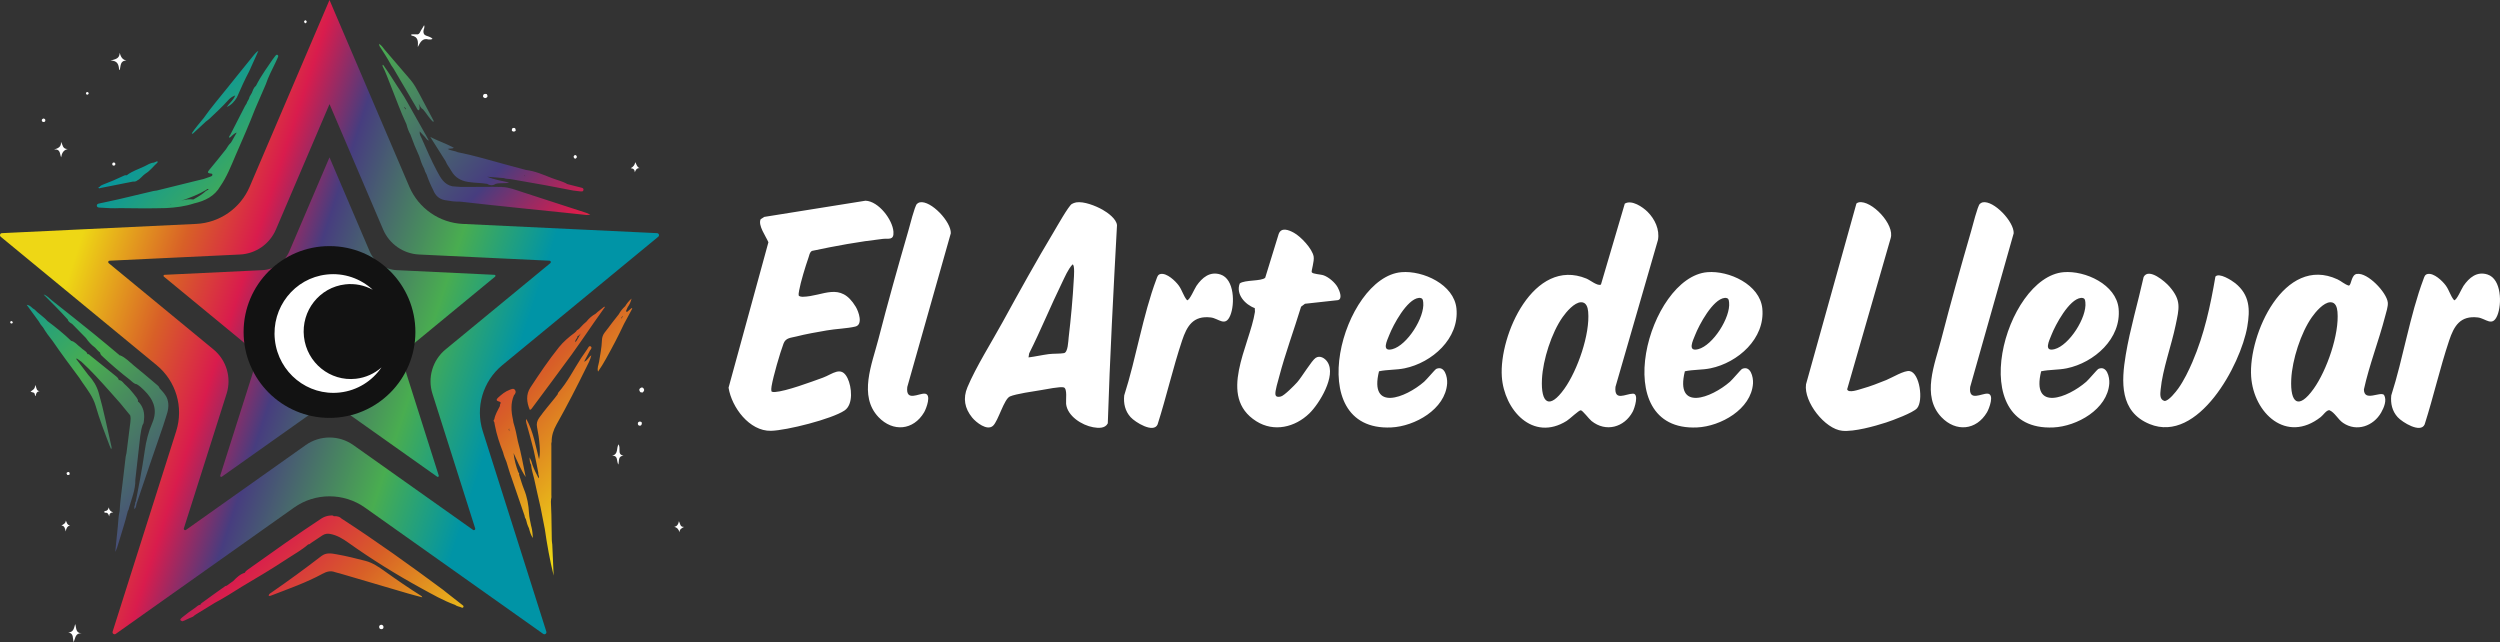<svg viewBox="0 0 880.13 226.08" xmlns:xlink="http://www.w3.org/1999/xlink" xmlns="http://www.w3.org/2000/svg" data-name="Layer 2" id="Layer_2">
  <rect x="0" y="0" width="880.13" height="226.08" fill="#333333" stroke="none"/>
  <defs>
    <style>
      .cls-1 {
        fill: url(#linear-gradient-2);
      }

      .cls-2 {
        fill: #121212;
      }

      .cls-3 {
        fill: #fff;
      }

      .cls-4 {
        fill: url(#linear-gradient);
      }
    </style>
    <linearGradient gradientUnits="userSpaceOnUse" y2="143.57" x2="176.09" y1="94.36" x1="25.05" id="linear-gradient">
      <stop stop-color="#eed715" offset="0"></stop>
      <stop stop-color="#d86027" offset=".22"></stop>
      <stop stop-color="#d91c4d" offset=".37"></stop>
      <stop stop-color="#473d7f" offset=".51"></stop>
      <stop stop-color="#49ad50" offset=".8"></stop>
      <stop stop-color="#0094a6" offset="1"></stop>
    </linearGradient>
    <linearGradient xlink:href="#linear-gradient" y2="55.73" x2="40" y1="197.38" x1="194.38" id="linear-gradient-2"></linearGradient>
  </defs>
  <g data-name="Layer 1" id="Layer_1-2">
    <g>
      <g>
        <path d="M169.96,151.8l22.38,70.56c.21.66-.54,1.2-1.1.8l-62.74-44.45c-7.49-5.31-17.52-5.31-25.01,0l-62.74,44.45c-.56.4-1.31-.15-1.1-.8l22.38-70.56c2.67-8.42-.05-17.62-6.87-23.23L.26,83.35c-.51-.42-.23-1.24.42-1.27l68.36-3.25c8.28-.39,15.6-5.48,18.86-13.1L116,0h0s0,0,0,0h0s0,0,0,0h0s28.1,65.73,28.1,65.73c3.26,7.62,10.58,12.71,18.86,13.1l68.36,3.25c.66.03.93.86.42,1.27l-54.91,45.22c-6.82,5.62-9.54,14.81-6.87,23.23ZM156.86,123.02l36.89-30.38c.34-.28.16-.83-.28-.86l-45.92-2.18c-5.56-.26-10.48-3.68-12.67-8.8l-18.87-44.15h0s0,0,0,0h0s0,0,0,0h0s-18.87,44.15-18.87,44.15c-2.19,5.12-7.11,8.54-12.67,8.8l-45.92,2.18c-.44.02-.63.57-.28.86l36.89,30.38c4.58,3.77,6.41,9.95,4.61,15.61l-15.04,47.39c-.14.44.36.81.74.54l42.14-29.86c5.03-3.57,11.77-3.57,16.8,0l42.14,29.86c.38.27.88-.1.74-.54l-15.04-47.39c-1.79-5.66.03-11.83,4.61-15.61ZM146.64,120.17l27.66-22.78c.26-.21.12-.63-.21-.64l-34.44-1.64c-4.17-.2-7.86-2.76-9.5-6.6l-14.15-33.11h0s0,0,0,0h0s0,0,0,0h0s-14.15,33.11-14.15,33.11c-1.64,3.84-5.33,6.4-9.5,6.6l-34.44,1.64c-.33.02-.47.43-.21.64l27.66,22.78c3.44,2.83,4.8,7.46,3.46,11.7l-11.28,35.55c-.11.33.27.61.55.41l31.61-22.39c3.77-2.67,8.82-2.67,12.6,0l31.61,22.39c.28.2.66-.07.55-.41l-11.28-35.55c-1.35-4.24.02-8.88,3.46-11.7Z" class="cls-4"></path>
        <g>
          <circle r="30.24" cy="116.88" cx="116" class="cls-2"></circle>
          <path d="M121.56,100.11c3.35-.38,6.72.29,9.68,1.91-4.25-3.93-10.09-6.07-16.26-5.37-11.34,1.27-19.49,11.6-18.2,23.07,1.29,11.47,11.52,19.74,22.86,18.46,6.17-.69,11.39-4.06,14.67-8.84-2.45,2.16-5.54,3.61-9.01,4-9.07,1.02-17.26-5.6-18.29-14.77-1.03-9.18,5.49-17.44,14.56-18.46Z" class="cls-3"></path>
        </g>
      </g>
      <path d="M207.7,123.39c-.69,1.32-1.38,2.63-2.07,3.95,1.22-.37,1.49-1.61,2.55-2.24-.38,1.65-1.17,3.02-1.85,4.41-3.3,6.73-6.73,13.4-10.4,19.93-1.07,1.9-1.76,3.92-1.72,6.15-.19.46-.1.94-.1,1.41,0,5.73,0,11.46,0,17.19,0,.47.08.95-.08,1.41-.03.33-.05.66-.08.99,0,0,0,0,0,0,0,0,0,0,0,0,.06,1.57.11,3.14.17,4.7.04,2.93.08,5.86.14,8.78.01.55.11,1.1.17,1.65,0,0,0,0,0,0,.16,3.64.32,7.28.48,10.92-1.34-5.42-2.32-10.89-3.11-16.4-.49-2.51-.99-5.03-1.48-7.54-.77-3.43-1.58-6.86-2.31-10.3-.34-1.59-.95-3.12-1.03-4.76-.44-.71-.52-1.5-.54-2.62.54,1.02.83,1.81,1.01,2.64.58,1.63,1.36,3.17,2.16,4.7.43-.62-.24-1.19-.08-1.8,0,0,0,0,0,0-.55-2.74-1.03-5.49-1.68-8.2-.76-3.14-1.67-6.24-2.53-9.35-.12-.42-.23-.83-.04-1.54,2.53,4.57,3.26,9.46,4.5,14.23.36-1.64.31-3.29.19-4.93-.15-2.15-.48-4.27-.9-6.39-.24-1.18,0-2.25.75-3.29,1.73-2.43,3.67-4.69,5.54-7,.35-.43.68-.89,1.01-1.34-.01-.23.08-.42.22-.59,3.23-3.68,5.39-8.08,8.03-12.15.7-1.08,1.5-2.09,2.19-3.18.28-.44.58-1.24,1.17-.87.56.36.08.99-.28,1.43h0ZM176.75,65.82c-4.1-.11-8.2,0-12.31,0h0c-.69,0-1.37,0-2.06,0h0c-1.05-.08-2.09-.15-3.14-.23h0s0,0,0,0c-2.94-.64-4.18-3.07-5.41-5.38-2-3.76-3.71-7.67-5.41-11.57-.29-.67-.78-1.27-.66-2.38.71.76,1.26,1.35,1.81,1.94.38.51.72,1.06,1.44,1.31-.36-.64-.71-1.28-1.07-1.93,0,0,0,0,0,0-2.08-3.69-4.17-7.39-6.25-11.08-1.71-3.2-3.87-6.11-5.77-9.18-.89-1.43-1.86-2.8-2.81-4.19-.18-.27-.43-.6-.45.09,1.11,2.15,1.89,4.43,2.8,6.67,1.88,4.63,3.51,9.36,5.65,13.89,0,0,0,0,0,0,.3,1.26.75,2.46,1.38,3.59.91,2.57,1.94,5.09,3.08,7.57h0c.48,1.51.97,3.02,1.74,4.42.05-.02.09-.04.13-.05-.04.02-.08.04-.13.05.18.73.49,1.41.87,2.06,0,0,0,0,0,0,.63,1.87,1.41,3.68,2.31,5.44.74,1.94,2.06,3.23,4.15,3.6,1.73.3,3.46.57,5.22.52.24.02.47.04.71.06,0,0,0,0,0,0,2.99.33,5.98.67,8.98,1,4.58.49,9.17.98,13.75,1.45,4.59.48,9.17.94,13.76,1.41,2.48.26,4.97.52,7.45.79.43-.03.87-.06,1.3-.08-.5-.35-1.02-.55-1.54-.72-7.54-2.46-15.08-4.92-22.63-7.35-2.25-.73-4.5-1.63-6.88-1.7ZM142.28,37.64c.35.16.47.47.67.7-.02.06-.04.12-.07.17-.24-.24-.52-.47-.61-.88ZM179.74,167.19c1.63,4.8,3.29,9.58,4.94,14.37.04.04.08.07.11.11-.04-.02-.08-.06-.11-.11.04.47.23.9.48,1.29.24,1.08.56,2.13,1.07,3.12.31,1.21.64,2.41,1.38,3.45-.12-1.3-.17-2.59-.5-3.84-.03-.14-.08-.29-.12-.43-.26-1.49-.68-2.97-.75-4.47-.14-2.9-.65-5.69-1.75-8.39-.69-1.7-1.18-3.49-1.76-5.24.08-.29.09-.55-.22-.71-.84-2.21-1.46-4.48-1.71-6.85,1.34,2.86,2.51,5.8,4.27,8.45-.88-4.22-1.59-8.47-2.76-12.61h0s0,0,0,0c-.41-2.2-.87-4.4-1.55-6.54h0c-.06-.38-.11-.77-.19-1.14-.62-2.86-.83-5.71.37-8.49.57-.58.83-1.3.31-1.94-.48-.6-1.2-.21-1.79,0-1.61.58-2.89,1.67-4.13,2.79-.71.63-.6,1.12.3,1.33.65.16.8.36.47.93-.11.19-.16.4-.08.62-.75,1.54-1.7,3-2,4.74-.35.32-.3.65,0,.97.07.38.13.76.2,1.14.62,3.27,1.67,6.41,2.89,9.5h0c.27,1.18.73,2.29,1.2,3.4h0c.47,1.52.9,3.05,1.41,4.56ZM179.24,150.83c-.03.34.09.69.06,1.02-.15-.35-.34-.71-.06-1.02ZM148.64,210.28c-1.65-.44-3.3-.85-4.94-1.33-8.02-2.35-16.04-4.71-24.05-7.07-.58-.17-1.18-.26-1.75-.47-1.55-.58-2.91-.19-4.31.57-5.82,3.16-12.06,5.34-18.21,7.71-.24.09-.48.2-.81,0,.11-.62.58-.81.96-1.07,5.97-4.12,11.83-8.4,17.58-12.83,1.74-1.34,3.51-.97,5.3-.66,3.44.6,6.83,1.45,10.21,2.32,2.57.66,4.7,2.13,6.81,3.64,4.21,3.02,8.49,5.95,12.87,8.71.14.09.27.2.35.48ZM163.15,213.7c-.26.53-.7.13-1.02.03-.65-.2-1.34-.34-1.9-.77-4.2-1.52-8.05-3.75-11.95-5.88-8.87-4.85-17.44-10.19-25.69-16.06-1.94-1.38-3.96-2.61-6.37-3.05-1-.18-1.88-.04-2.71.51-1.33.88-2.65,1.78-3.99,2.66-.31.2-.55.58-1,.5h0c-2.21,1.95-4.79,3.35-7.23,4.96-5.25,3.46-10.63,6.7-16.05,9.88,0,0,0,0,0,0,0,0,0,0,0,0-3.15,1.97-6.28,3.97-9.56,5.72,0,0,0,0,0,0-2.36,1.44-4.72,2.89-7.08,4.33-.48.6-1.19.81-1.86,1.08-.59.28-1.17.56-1.76.83-.27.1-.53.19-.8.29-.88-.31-.94-.63-.12-1.31,1.52-1.25,3.1-2.43,4.74-3.52.56-.37,1.01-1,1.77-.98.02-.28.23-.47.45-.63,2.75-1.98,5.47-4.01,8.26-5.93.14-.1.32-.13.49-.13.77-.55,1.53-1.1,2.3-1.65,1.22-1.23,2.44-2.46,4.16-2.95,0,0,0,0,0-.01.18-.47.56-.76.95-1.04,8.64-6.12,17.23-12.32,26.1-18.12.93-.57,1.95-.9,3.03-.97.45-.03.97-.13,1.29.32.04-.03.09-.07.13-.1.94,0,1.84.15,2.53.87,12.24,7.92,24.08,16.42,35.79,25.11.28.21.53.43.8.65h0s0,0,0,0c1.94,1.51,3.88,3.02,5.81,4.55.25.2.68.41.49.81ZM133.61,16.22c-.05-.2-.1-.41-.2-.78.98.51,1.41,1.37,2,2.05,3.05,3.51,6.05,7.08,9.09,10.6,1.31,1.52,2.22,3.28,3.16,5.02,1.6,2.96,3.17,5.93,4.73,8.91.13.24.39.48.16.95-1.47-1.34-2.39-3.05-3.63-4.49-.86-.4-1.06-1.36-1.59-2.06.37.8.58,1.56.22,2.38-.64.04-.73-.55-.95-.92-2.68-4.54-5.33-9.09-7.99-13.63-.26-.44-.58-.85-.87-1.27-1.25-2.33-2.69-4.54-4.12-6.76ZM151.47,48.2c1.81,2.86,3.61,5.72,5.42,8.58,0,0,0,0,0,0,.47,1.25,1.36,2.26,2.01,3.41,1.3,2.29,3.26,3.44,5.86,3.85,2.25.36,4.53.33,6.77.69.99.63,1.99.63,2.98,0,1.54-.44,3.18-.03,4.74-.47-2.53-.6-5.11-.96-7.75-2.04,2.13.17,4.01.32,5.89.48.93.41,1.95.2,2.91.45,3.89.68,7.79,1.35,11.68,2.05,3.29.6,6.58,1.25,9.87,1.89,0,0,0,0,0,0,.81.1,1.62.22,2.43.28.45.03,1.04.15,1.13-.53.08-.66-.51-.71-.95-.83-1.57-.41-3.14-.8-4.71-1.2,0,0,0,0,0,0-1.74-1.02-3.72-1.43-5.58-2.16-2.91-1.14-5.78-2.42-8.94-2.8h0c-2.45-.66-4.9-1.32-7.35-1.97-5.56-1.49-11.06-3.19-16.72-4.29-1.09-.56-2.4-.47-3.54-1.16.73-.25,1.45.07,2.15-.41-2.73-1.5-5.59-2.4-8.29-3.81ZM184.65,61.83c.09.05.2.09.29.14-.19.07-.35-.05-.53-.07.01,0,.02,0,.03,0,.07-.03.14-.05.21-.07ZM39.1,158.09c-.18-.42-.38-.84-.55-1.27-1.75-4.6-3.51-9.19-4.87-13.92-.91-3.17-2.87-5.67-4.69-8.28-.37-.53-.72-1.07-1.07-1.61-3.19-4.28-6.38-8.56-9.39-12.96,0,0,0,0,0,0h0c-1.25-1.53-2.4-3.14-3.42-4.84,0,0,0,0,0,0-.54-.56-.98-1.21-1.35-1.89-.06-.09-.12-.18-.18-.27h0s0,0,0,0c-1.34-1.84-2.68-3.68-4.18-5.74,1.38.14,1.81,1.22,2.68,1.57,1.42,1.53,3.27,2.57,4.64,4.16,2.9,2.17,5.72,4.43,8.33,6.95,1.38.28,2.15,1.48,3.22,2.23.42.29.73.73,1.2.97.55.41,1.12.79,1.35,1.48.43-.13.68.27.96.49,3.02,2.36,5.94,4.84,8.95,7.2.47.37.93.78,1.1,1.4,0,0,0,.01,0,.02,1.22.1,1.67,1.29,2.53,1.91.38.4.77.78,1.17,1.16.89,1.03,1.8,2.05,2.59,3.16.28.4.56.82.43,1.3.11.03.16.11.13.25.05-.01.1-.03.15-.03,1.66,1.79,2.13,3.96,1.86,6.28-.07.58-.05,1.29-.51,1.8-.81,2.61-.96,5.32-1.27,8-.44,3.76-.85,7.52-1.27,11.28,0,0,0,0,0,0,0,0,0,0,0,0,.08,3.55-1.35,6.75-2.27,10.08-.02.08-.03.17-.04.25-.12.26-.24.52-.36.79h0c-.9,3.82-2.19,7.52-3.28,11.28-.3,1.02-.6,2.03-1.12,2.99.3-3,.58-6.01.91-9,.18-1.67.19-3.36.55-5.01.01-.13.04-.25.08-.38.19-3.66.77-7.28,1.17-10.92.29-2.7.62-5.39.95-8.08.06-.46.19-.92.29-1.37.46-3.62.9-7.24,1.37-10.86.11-.82.15-1.62-.05-2.43-1.19-1.45-2.38-2.9-3.57-4.35-1.25-1.41-2.5-2.82-3.75-4.23-3.18-3.55-6.36-7.1-9.88-10.32-.54-.38-1.08-.76-1.62-1.14-.06.06-.13.12-.19.19,1.41,1.86,2.81,3.72,4.22,5.58h0s0,0,0,0c1.69,1.82,2.98,3.83,3.68,6.28,1.82,6.35,3.08,12.83,4.56,19.26.04.16.02.34-.18.61ZM53.6,148.93c2.04-4.74.39-8.36-2.95-11.63-.77-.75-1.57-1.48-2.5-2.03-1.07-.14-1.68-1-2.45-1.59-3.27-2.53-6.42-5.2-9.43-8.03-.43-.4-.94-.78-1.02-1.45,0-.02.01-.04.02-.06-.7-.48-1.2-1.17-1.79-1.76-1.29-.93-2.34-2.09-3.24-3.4-1.6-1.64-3.21-3.27-4.81-4.91-.59-.44-1.36-.7-1.54-1.55-2.71-3.08-5.68-5.91-8.54-8.84,1.19.33,1.94,1.3,2.85,2.02,4.98,3.92,9.94,7.87,14.87,11.86,3.08,2.49,6.1,5.06,9.15,7.6.05-.01.09-.03.14-.04,1.9.81,3.27,2.35,4.82,3.61,2.68,2.17,5.31,4.4,7.94,6.63.42.36.9.69,1.03,1.28,1.08,1.21,2.27,2.33,2.79,3.94.68,2.11.22,4.13-.48,6.13-.37,1.05-.67,2.11-1.01,3.17-1.65,4.8-3.31,9.6-4.95,14.4-1.49,4.36-2.95,8.72-4.43,13.08-.18.65-.1,1.42-.81,1.85.02-.35.03-.69.05-1.04.37-.47.07-1.14.48-1.6h0c.52-2.71,1.08-5.41,1.56-8.12.58-3.27,1.17-6.54,1.62-9.82.46-3.36,1.3-6.63,2.63-9.71ZM221,109.64c-.31.26-.54.24-.59-.22,0,0,0,0,0,0,0,0,0,0,0,0,.19-.44.38-.87.58-1.31.68-.89,1.06-1.91,1.36-3-.91.77-1.65,1.67-2.25,2.69,0,0,0,0,0,0-.9.83-1.67,1.76-2.26,2.84-.76.97-1.52,1.94-2.29,2.92,0,0,0,0,0,0,0,0,0,0,0,0-.88,1.17-1.74,2.35-2.66,3.49-.66.82-.94,1.75-.98,2.75-.09,2.55-.6,5.04-1,7.54-.18,1.13-.77,2.24-.37,3.49,1.05-1.49,1.96-3.03,2.84-4.6,2.23-3.99,4.35-8.04,6.29-12.18h0s0,0,0,0c.98-1.81,1.95-3.62,2.93-5.44-.08-.05-.17-.1-.25-.15-.45.39-.9.78-1.35,1.16ZM219.13,111.2c.16.25-.06.5-.24.75-.07.1-.15.19-.23.27.02-.37.34-.68.47-1.02ZM212.95,108.1c-.07-.05-.14-.1-.21-.15-.8.64-1.6,1.28-2.41,1.92-.2.18-.4.37-.6.55-1.28.72-2.39,1.65-3.29,2.82-.33.28-.66.57-.98.85-.56.59-1.13,1.17-1.69,1.76-.35.24-.76.41-.95.83h0c-.18.17-.37.34-.55.5-2.03,1.49-3.96,3.15-5.51,5.08-3.62,4.51-6.85,9.32-10.02,14.15-1.66,2.52-1.33,5.21-.23,7.86.41-.04.56-.28.71-.48,4.7-6.35,9.44-12.67,14.09-19.05,2.66-3.66,5.18-7.42,7.76-11.14,0,0,0,0,0,0,1.3-1.83,2.6-3.66,3.89-5.5ZM203.33,118.3s0,0,0,0c.53-.04.71-.53,1.04-.83.03-.03.06-.06.09-.1-.66,1.05-1.14,2.19-1.86,3.12-.36-.83.8-1.34.73-2.2ZM34.9,65.82c.09.02.17,0,.23-.07.24-.39.63-.56,1.04-.72,2.49-.94,4.94-1.97,7.34-3.13.31-.15.63-.29.99-.17.08-.04.16-.07.24-.11,1.87-1.41,4.11-2.09,6.19-3.1,1.02-.5,2-1.18,3.2-1.26.41-.17.82-.34,1.23-.51.18.19.18.42,0,.57-1.4,1.24-2.5,2.82-4.14,3.8-1.05.68-1.71,1.82-2.86,2.38-.45.41-1,.48-1.58.43h0c-3.73.74-7.47,1.48-11.2,2.22-.25.05-.54.2-.75.12-.52-.2.09-.3.08-.47ZM35.12,73.09c2.42.17,4.83.29,7.26.18h0c5.39.1,10.78.12,16.17-.02h0c3.34-.18,6.64-.6,9.84-1.66h0c3.79-.88,7.12-2.47,9.16-6.01,0,0,0,0,0,0,2.29-3.3,3.74-7.02,5.31-10.69h0c2.41-5.5,4.82-11.01,6.99-16.61,1.23-2.85,2.47-5.69,3.7-8.54.91-2.74,2.28-5.28,3.52-7.88.28-.58.55-1.17.8-1.76.12-.29.15-.61-.2-.78-.29-.14-.5.05-.66.25-.33.4-.65.8-.94,1.23-.93,1.34-1.85,2.69-2.77,4.04-1.18,1.74-2.27,3.54-3.21,5.42-.86.59-1.03,1.59-1.43,2.44-.28.48-.56.97-.84,1.45-.09.88-.83,1.48-1.02,2.33h0c-.16.25-.35.48-.49.75-1.77,3.43-3.54,6.86-5.28,10.3-.14.28-.62.57-.2.99.78-.59,1.35-1.47,2.5-1.84-.64,1.12-1.19,2.08-1.73,3.05-.09.15-.18.31-.28.46h0c-.73.7-1.28,1.53-1.79,2.39-1.92,2.38-3.8,4.79-5.77,7.12-.68.81-.91,1.23.38,1.39.24.03.57,0,.63.33.07.36-.21.58-.48.69-.84.32-1.7.6-2.55.89-1.04.25-2.09.5-3.13.76-4.5,1.11-9.01,2.23-13.51,3.34h0c-.38.05-.77.07-1.14.16-4,.95-8,1.92-12.01,2.85-2.31.54-4.64.99-6.96,1.51-.39.09-.93.2-.9.77.03.63.56.68,1.05.71ZM60.03,72.01s0,0,0,0c.04-.07.1-.12.18-.17,0,.05.02.1.02.15-.07,0-.13.01-.2.02h0ZM63.54,70.74s.05-.02.07-.02c-.02,0-.05.02-.07.02ZM72.75,66.78c.06-.08.08-.17.08-.26,0,0,.01,0,.02,0,.23.06.46.04.69,0-.28.26-.57.52-.96.64-1.31,1.22-2.83,2.13-4.39,2.99-.02.03-.03.05-.04.08-1.48-.18-2.92,0-4.34.42,3.1-1.02,6.13-2.2,8.94-3.88ZM67.81,47.13c-.09-.08-.18-.15-.27-.23,1.24-1.88,2.73-3.58,4.16-5.33,2.6-3.71,5.55-7.13,8.37-10.66,3.11-3.91,6.27-7.78,9.42-11.67.4-.5.84-.97,1.47-1.33-1.07,2.38-2.13,4.75-3.2,7.13-1.62,3.02-2.99,6.16-4.38,9.3-.87,1.41-1.92,2.64-3.54,3.32.87-1.36,2.31-2.31,2.97-4.06-1.05.36-1.78.92-2.41,1.61-2.13,2.33-4.41,4.51-6.72,6.65-.35.32-.74.58-1.12.87h0c-1.59,1.47-3.17,2.93-4.76,4.4Z" class="cls-1"></path>
      <path d="M151.69,13.9c-.26,0-.52,0-.78,0-2.23-.63-2.96,1-3.82,2.65.14-1.89.18-3.61-2.12-4.01-.39-.2-.25-.42.05-.44.67-.05,1.35,0,2.02,0,.8-.2.87-1,1.25-1.54.36-.51.65-1.06,1.02-1.69.33.88-.23,1.45-.24,2.13-.01.81.22,1.29.99,1.56.65.22,1.33.44,1.89.81.65.43,0,.42-.26.53ZM42.13,18.6c-.03,2.17-1.69,2.25-3.24,2.74,2.43-.08,2.93,1.4,3.04,3.22,0,.03.09.05.18.1.49-1.33.02-3.28,2.38-3.36-1.5-.29-1.95-1.37-2.37-2.7ZM12.33,135.58c.12,1.45-.95,1.72-1.59,2.33.35.1.7.21,1.05.31.63.16.29.9.77,1.25.07-.87.32-1.58,1.38-1.78-1.3-.08-.94-1.29-1.6-2.12ZM38.29,178.63c-.2.8-.57,1.27-1.33,1.28-.37.2-.35.41,0,.61.96-.18,1.23.5,1.49,1.28,0-.96.49-1.37,1.41-1.44-.88-.25-1.41-.75-1.56-1.73ZM225.45,136.63c-.64.47-.36.96,0,1.44.25.04.49.09.74.13.55-.42.81-.92.31-1.53-.3-.37-.7-.3-1.04-.05ZM170.07,34.11c.38.41.8.61,1.3.2.49-.4.19-.81-.03-1.21-.8-.14-1.37.01-1.27,1.01ZM180.8,45.03c-.64.04-.62.55-.58,1.02.44.4.88.36,1.32,0,.02-.54-.03-1.06-.74-1.02ZM15.35,41.71c-.33.1-.66.26-.64.66.02.37.28.6.69.58.35-.02.54-.19.56-.55.03-.43-.23-.59-.61-.68ZM202.24,54.68c-.5.39-.3.79.08,1.15.08-.01.16,0,.23.06.42-.26.78-.56.36-1.09-.18-.23-.48-.27-.68-.12ZM23.74,167.24c.3.04.58-.02.79-.25.01-.52-.08-1.01-.75-.75-.61.24-.26.66-.04,1.01ZM107.56,8.2c.35-.24.64-.49.24-.92-.17-.18-.36-.19-.56-.02-.4.34-.09.61.08.89.08,0,.17.01.25.05ZM30.71,32.4c-.25.04-.49.2-.45.49.03.26.21.46.5.44.29-.02.42-.22.47-.56-.13-.15-.22-.41-.52-.37ZM218.1,158.46c.03-.67.01-1.38-.32-2.04-.88,1.26.05,3.45-2.27,4.01,2.22-.06,1.46,1.94,2.18,3.12.36-1.37-.18-2.95,1.82-3.14-1.25-.2-1.46-.95-1.42-1.95ZM26.48,219.68c-.44,1.48-.57,2.92-2.45,2.96,2.07.37,1.46,2.05,1.9,3.44.63-1.4.54-3.27,2.81-3.13-2.2-.08-1.78-1.84-2.27-3.27ZM239.01,183.48c-.18,1.06-.56,1.77-1.65,2,1.05.24,1.58.91,1.87,1.92-.01-1.08.74-1.44,1.58-1.9-1.44.08-1.3-1.14-1.8-2.02ZM225.27,148.41c-.36.01-.74.23-.72.73.02.44.24.72.7.73.47,0,.68-.27.72-.95.02-.26-.32-.51-.7-.5ZM23.18,183.25c-.08,1.03-.81,1.32-1.57,1.76,1.09.09,1.25.92,1.52,2.08.21-1.21.61-1.86,1.58-2.15-1.11-.03-1.13-.93-1.53-1.68ZM23.82,52.46c-1.84.05-1.69-1.53-2.36-2.49.16,1.74-.94,2.21-2.4,2.67,2.29-.27,1.94,1.58,2.46,2.73.26-1.37.71-2.5,2.3-2.9ZM223.64,57.09c-.17,1.04-.7,1.61-1.57,2.12,1.01.1,1.39.59,1.42,1.44.3-.83.66-1.49,1.68-1.47-.93-.33-1.03-1.24-1.53-2.09ZM134.18,219.94c-.42.11-.73.31-.7.79.03.51.3.78.83.77.5-.01.71-.35.7-.76-.01-.48-.33-.77-.82-.8ZM40.11,57.21c-.36-.03-.55.16-.58.51-.03.35.11.57.48.59.32-.02.59-.12.6-.5.01-.34-.14-.57-.5-.6ZM3.95,113.04c-.2.04-.38.19-.35.44.04.31.28.44.53.41.19-.02.38-.18.36-.46-.12-.2-.24-.45-.54-.39Z" class="cls-3"></path>
    </g>
    <path d="M378.85,71.25c2.71-.45,6.93,1.23,9.31,2.58,1.81,1.02,4.88,3.23,5.08,5.44-1.26,23.26-2.5,46.43-3.24,69.77-.96,1.89-3.37,1.69-5.17,1.37-3.94-.7-9.07-3.94-9.51-8.22-.13-1.26.5-5.36-.8-5.8-1.17-.39-6.38.68-7.98.94-2.6.43-8.89,1.32-10.99,2.24s-4.08,8.54-5.93,10.3c-2.07,1.96-6.01-1.19-7.38-2.88-2.63-3.23-3.29-6.76-1.66-10.65,2.98-7.12,8.6-16.03,12.43-23.02,5.82-10.61,11.82-21.46,18.05-31.83,1.05-1.75,5.06-8.89,6.26-9.67.36-.23,1.11-.5,1.54-.57ZM362.09,125.83c2.38-.3,4.73-.84,7.11-1.16,1.62-.22,3.94-.08,5.37-.35s1.5-4.15,1.66-5.55c.77-6.49,1.46-13.91,1.8-20.42.04-.7.42-5.25-.45-5.25-1.62,1.76-2.65,4.31-3.72,6.49-4,8.19-7.44,16.67-11.54,24.82l-.23,1.42ZM281.31,102.39c.57-3.18,2.23-8.57,3.32-11.69.3-.85.38-1.88,1.23-2.37,8.24-1.75,16.56-3.28,24.94-4.23,2.01-.23,3.96.64,3.74-2.51-.29-4.23-5.22-10.75-9.83-10.93l-35.64,5.7-1.28.82c-1.03,2.16,1.9,6.09,2.73,8.11l-14.03,51.2c1.1,6.91,7.34,15.35,14.93,15.18,5.48-.12,21.44-4.14,25.91-7.16,3.17-2.14,2.54-8.32,1.05-11.37-2.21-4.53-5.26-1.42-8.7-.17-4.07,1.47-12.93,4.79-16.91,5.05-.43.03-.79.01-1.17-.21-.12-.6-.07-1.24.03-1.84.6-3.54,2.93-11.6,4.21-15.01.78-2.07,2.55-2,4.43-2.48,3.4-.88,7.29-1.54,10.78-2.15,3.14-.56,7.2-.67,10.07-1.36,2.79-.67,1.18-5.24.16-6.94-5.48-9.1-11.42-3.65-18.78-3.54-.46,0-.87-.11-1.27-.32-.17-.6-.01-1.19.09-1.77ZM580.05,74.59c2.54,2.54,4.29,6.21,3.64,9.88l-14.96,51.73c-.51,5.25,3.61,2.41,6.17,2.39,2.19-.01.56,5.14-.11,6.37-2.95,5.49-9.44,7.33-14.5,3.25-.9-.73-3.11-3.71-3.77-3.77s-3.88,3.07-4.97,3.74c-11.93,7.42-22.04-3.83-22.83-15.59-.99-14.63,11.23-42.12,29.77-34.52,1.3.53,4.01,2.78,5.13,2.1l8.39-28.48c2.42-1.47,6.31,1.18,8.04,2.9ZM556.6,106.41c-2.35.04-5.18,3.39-6.46,5.21-3.92,5.53-6.96,15.1-7.29,21.85-.42,8.6,2.6,10.82,7.9,3.38,4.6-6.46,9.07-19.19,8.37-27.11-.14-1.56-.66-3.38-2.52-3.34ZM829.74,96.45c3.74-.65,10.51,6.5,10.89,10.04.15,1.38-.6,3.57-.97,4.99-2.23,8.59-5.53,16.92-7.44,25.61.04,4.5,5.71.6,7.08,1.94,1.09,1.86-.02,4.47-1.01,6.21-2.7,4.75-8.6,6.9-13.39,3.65-1.86-1.26-2.93-3.7-4.86-4.49-1.07,0-2.13,1.73-3.02,2.42-12.06,9.45-23.63-1.33-24.5-14.26-1-14.79,11.63-42.89,30.37-34.23,1.38.64,2.54,1.8,4.03,2.22.95-.21.77-3.78,2.81-4.13ZM820.39,106.41c-2.35.04-5.18,3.39-6.46,5.21-3.92,5.53-6.96,15.1-7.29,21.85-.42,8.6,2.6,10.82,7.9,3.38,4.6-6.46,9.07-19.19,8.37-27.11-.14-1.56-.66-3.38-2.52-3.34ZM653.56,71.64l-17.75,63.66c-.84,6.2,6.68,15.78,12.78,16.36,4.15.4,11.36-1.6,15.42-2.92,2.25-.73,9.55-3.43,10.91-5.03,2.26-2.66.94-12.38-2.57-13.06-1.88-.37-6.23,2.31-8.27,3.14-2.7,1.09-5.61,2.23-8.41,3.01-1.19.33-5,1.77-5.37.24l15.29-53.1c1.63-4.88-6.78-13.59-11.2-12.71-.3.06-.58.22-.82.41ZM485.48,130.71c-3.54,14.36,9.36,9.36,15.88,3.69.82-.71,3.92-4.37,4.21-4.5,3.04-1.4,4.05,2.85,3.9,5.1-.62,9.09-11.41,15.1-19.68,15.48-32.02,1.47-17.08-52.93,3.6-54.66,7.61-.64,18.52,4.34,19.36,12.79,1.04,10.57-8.59,19.06-18.24,21.05-2.98.62-6.1.42-9.02,1.05ZM500.68,105.19c-.27-.27-.83-.36-1.21-.31-4.16.47-8.98,9.49-10.38,13.07-.77,1.96-2.82,5.98,1.08,4.98,5.23-1.35,11.46-11.24,10.88-16.47-.04-.39-.1-.99-.37-1.27ZM593.16,130.71c-3.54,14.36,9.36,9.36,15.88,3.69.82-.71,3.92-4.37,4.21-4.5,3.04-1.4,4.05,2.85,3.9,5.1-.62,9.09-11.41,15.1-19.68,15.48-32.02,1.47-17.08-52.93,3.6-54.66,7.61-.64,18.52,4.34,19.36,12.79,1.04,10.57-8.59,19.06-18.24,21.05-2.98.62-6.1.42-9.02,1.05ZM608.36,105.19c-.27-.27-.83-.36-1.21-.31-4.16.47-8.98,9.49-10.38,13.07-.77,1.96-2.82,5.98,1.08,4.98,5.23-1.35,11.46-11.24,10.88-16.47-.04-.39-.1-.99-.37-1.27ZM718.59,130.71c-3.54,14.36,9.36,9.36,15.88,3.69.82-.71,3.92-4.37,4.21-4.5,3.04-1.4,4.05,2.85,3.9,5.1-.62,9.09-11.41,15.1-19.68,15.48-32.02,1.47-17.08-52.93,3.6-54.66,7.61-.64,18.52,4.34,19.36,12.79,1.04,10.57-8.59,19.06-18.24,21.05-2.98.62-6.1.42-9.02,1.05ZM733.79,105.19c-.27-.27-.83-.36-1.21-.31-4.16.47-8.98,9.49-10.38,13.07-.77,1.96-2.82,5.98,1.08,4.98,5.23-1.35,11.46-11.24,10.88-16.47-.04-.39-.1-.99-.37-1.27ZM771.9,127.32c-1.34,3.11-3.05,6.65-5.01,9.41-.81,1.14-3.47,4.56-4.9,4.42-1.79-.5-1.46-2.59-1.33-4.03.65-7,3.82-15.56,5.28-22.65,1.22-5.92,2.11-8.64-2.16-13.57-1.51-1.75-7.33-6.79-9.11-3.39-2.01,9.05-4.76,18.21-6.29,27.36-1.58,9.49-2.2,20.09,8.42,24.43,17.08,6.98,32.03-20.84,34.36-34.28,1.05-6.1.88-11.19-4.23-15.32-1.21-.97-5.68-3.85-6.99-2.33-1.74,10.21-3.94,20.41-8.05,29.95ZM467.37,127.48c-.89-1.37-2.68-2.5-4.2-1.48-1.39.92-4.86,6.73-6.47,8.55-.97,1.09-4.58,4.76-5.78,5.04-.81.19-1.72.27-1.9-.69-.21-1.14.94-4.85,1.3-6.22,2.18-8.32,5.23-16.48,7.73-24.71l1.37-1.03,11.65-1.28c1.72-.5.44-3.48-.15-4.53-.92-1.66-3.07-3.5-4.85-4.17-1.17-.44-3.94-.43-4.28-1.15-.19-.4.97-3.86.69-5.48-.47-2.77-4.52-7.05-6.95-8.38-1.78-.98-4.45-2.09-5.37.44l-4.74,15.39c-1.32,1.3-7.2.68-8.96,2.01-1.47,3.79,1.9,7.45,5.29,8.68l.06,1.31c-1.87,11.99-13.33,29.82.49,38.53,6.2,3.91,13.6,2.12,18.64-2.75,3.56-3.44,9.54-13.28,6.43-18.07ZM322.82,71.77c-.8.73-2.58,7.89-3.06,9.55-3.64,12.56-7.27,25.48-10.53,38.14-2.22,8.64-7.08,19.91.06,27.4,5.08,5.32,12.29,4.67,16.05-1.71.76-1.3,2.72-6.41.21-6.57-2.1-.14-6.78,2.97-6.14-2.35l15.32-54.1c.19-4.02-6.99-11.67-10.92-10.9-.34.07-.73.31-.98.54ZM697.01,71.77c-.8.73-2.58,7.89-3.06,9.55-3.64,12.56-7.27,25.48-10.53,38.14-2.22,8.64-7.08,19.91.06,27.4,5.08,5.32,12.29,4.67,16.05-1.71.76-1.3,2.72-6.41.21-6.57-2.1-.14-6.78,2.97-6.14-2.35l15.32-54.1c.19-4.02-6.99-11.67-10.92-10.9-.34.07-.73.31-.98.54ZM407.12,98.27c-4.79,12.73-7.14,27.87-11.34,40.93-.29,2.83.3,5.51,2.25,7.66,1.62,1.79,8.07,5.79,9.5,2.57,3.1-9.7,5.4-19.89,8.62-29.53,1.7-5.09,3.88-8.88,10.12-8.14,2.79.33,5.11,3.51,6.86-.73,1.63-3.93,1.49-12.79-3.45-14.39-3.77-1.22-6.48,1.13-8.47,4-.65.94-2.44,5.21-3.3,5.06-1.28-1.48-1.72-3.53-2.94-5.19-1.2-1.63-4.16-4.44-6.34-4.06-1.03.18-1.2,1-1.51,1.82ZM853.19,98.27c-4.79,12.73-7.14,27.87-11.34,40.93-.29,2.83.3,5.51,2.25,7.66,1.62,1.79,8.07,5.79,9.5,2.57,3.1-9.7,5.4-19.89,8.62-29.53,1.7-5.09,3.88-8.88,10.12-8.14,2.79.33,5.11,3.51,6.86-.73,1.63-3.93,1.49-12.79-3.45-14.39-3.77-1.22-6.48,1.13-8.47,4-.65.94-2.44,5.21-3.3,5.06-1.28-1.48-1.72-3.53-2.94-5.19s-4.16-4.44-6.34-4.06c-1.03.18-1.2,1-1.51,1.82Z" class="cls-3"></path>
  </g>
</svg>
